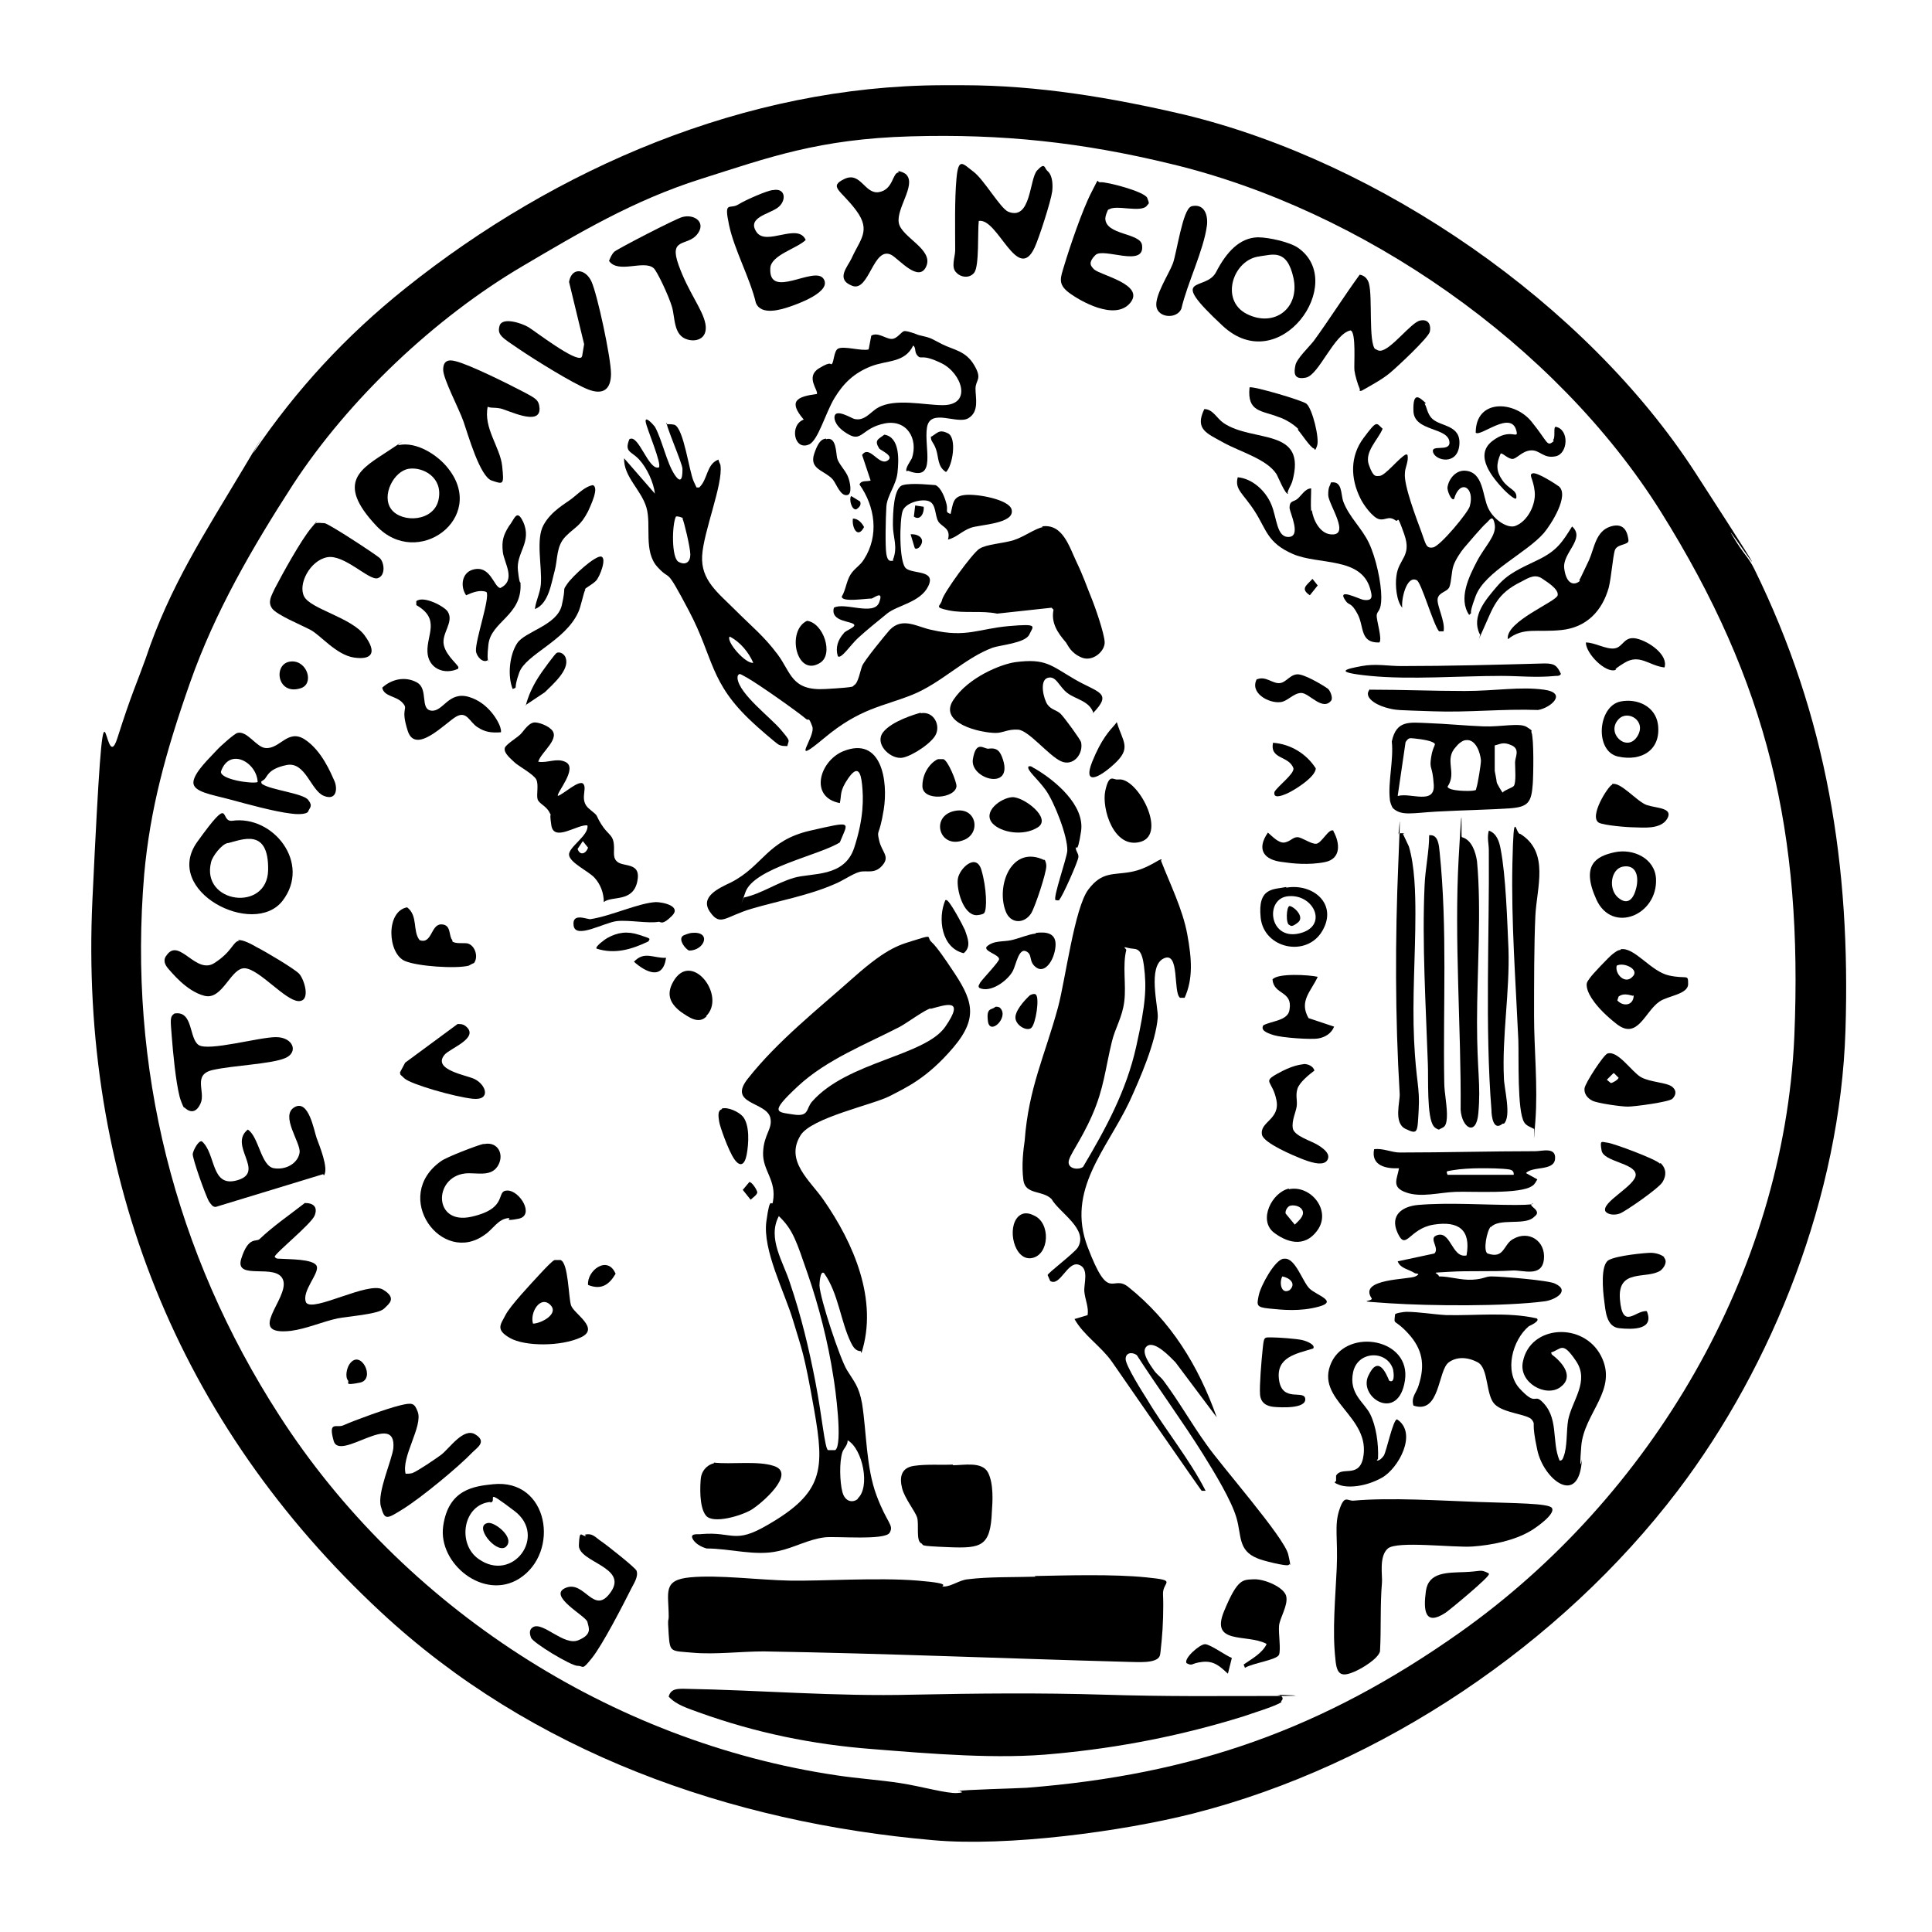 <?xml version="1.0" encoding="UTF-8"?>
<svg id="Logo_x5F_Black_x5F_NTUA_xA0_Image" xmlns="http://www.w3.org/2000/svg" version="1.1" viewBox="0 0 294.7 294.7">
  <!-- Generator: Adobe Illustrator 29.2.1, SVG Export Plug-In . SVG Version: 2.1.0 Build 116)  -->
  <path d="M143.6,13h3.3c11.4,0,22.7,1.9,33.8,4.5,29.8,7.2,61.2,28.8,77.9,54.6s3.7,6.3,5.6,9.5,2.4,3.2,3.4,5.2c11.1,22.6,14.7,45.3,13.9,70.4s-11,51-25.6,70.2c-17.8,23.4-45.2,41.9-73.8,49.2-11,2.8-28.5,5.1-39.7,4.1-31.1-2.7-61.3-13.4-84.3-34.8-30.9-28.7-46-66.4-44-108.7s1.6-17.7,3.8-24.6,2.9-8.2,4.3-12.1c3.7-11.1,9-19.1,14.9-29s1-1.7,1.6-2.5c6.5-9.6,14.1-17.8,23.1-25,23-18.4,52-30.9,81.9-31ZM146.2,273.2c.5-.2,8.9-.4,10.4-.5,25.5-2,45.3-9,66.1-23.7,29.1-20.6,49.4-54.8,51-90.9,1.3-31.1-4-53.9-20.4-80.1-16-25.5-45.5-46-74.7-53-13.6-3.3-25.7-4.6-39.7-4.2s-21.6,3.2-32,6.5-18.7,8.3-27.2,13.3c-13.4,7.9-26.5,20.3-35,33.3-6.2,9.6-11.9,19.4-15.7,30.2s-6.1,19.4-7,29.2c-2.5,29.5,4.6,57.8,20.6,82.6,18.8,29.2,50.6,49.8,85,54.9,3.3.5,6.6.7,9.8,1.2s7,1.6,8.6,1.5.1-.3.2-.4Z"/>
  <path d="M131.3,206.1c-.8,0-1.2-.7-1.5-1.3-1.6-3.3-1.9-7.5-4.1-10.6-.6-.5-.7,1.6-.7,1.9.1,2,3.1,11.1,4.2,12.9s1.8,2.4,2.3,5.1c.7,4.5.6,9.7,2.2,14s2.7,4.5,2,5.7-8.2.5-9.9.7c-2.5.3-4.7,1.6-7.1,2.1-3.5.8-7.3-.4-10.9-.4-.8-.2-1.9-.8-2.2-1.6s1.1-.5,1.4-.6c4.8-.4,5,1.6,10.1-1.4,8.5-4.9,8.7-8.4,7.1-17.5s-1.9-9.2-3.2-13.6-4.7-10.8-4.1-15.2.8-2,1-3c.6-3.3-1.6-4.7-1.5-7.5s1.5-3.6,1.1-5.3c-.6-2.5-6.6-2-3.4-6,4.5-5.7,10.7-10.6,16.1-15.4s7.2-5,9.7-5.8,1.4-.3,2.2.4,2.4,3.1,3,4c3.2,4.7,4.3,7.4.3,12.1s-7.2,6.1-9.7,7.4-12,3.3-13.6,6c-2.4,3.9,1.5,6.9,3.5,9.8,4.6,6.6,8.4,15.3,5.8,23.4ZM142,153.8c-.9.2-3.6,2.2-4.7,2.8-5.2,2.7-11.2,5-15.6,9.1s-3.2,3.9-.7,4.3,1.9-.9,2.9-2c5.4-6.1,17.2-6.9,20.3-11.4s0-3.3-2.3-2.7ZM127.4,221.2c1.2-.8,0-9.6-.3-11.3-.8-5.2-2.2-10.7-3.9-15.6s-2.2-6.7-4.4-8.8c-1.8,3.4.7,7,1.7,10.2,1.7,5,2.9,10,3.9,15.2s1.4,10,1.9,10.3h1.1ZM130.8,228.6c2-1.7.8-7.6-1.5-8.9,0,.8-.6,1.2-.8,1.8-.5,1.5-.4,4.6,0,6.1s1.6,1.7,2.4,1Z"/>
  <path d="M177.1,131.3c1.4,3.6,3.3,7.4,4,11.2s.9,6.8-.4,9.7h-.7c-1.1-.8,0-7.2-2.5-6s-.8,7.4-.9,9c-.3,3.8-2.7,9.3-4.3,12.8-3.5,7.4-9.7,13.5-6.4,22.2s3.7,4.1,6.2,6.1c6.5,5.2,10.7,12,13.5,19.9l-6.3-8.4c-.8-.8-3.1-3.3-4.3-2.5s.6,3.1,1,3.7,1,1,1.4,1.5c2.4,3.2,4.3,6.6,6.6,9.8,2.2,3.2,11.9,14.2,12.5,16.8s.1,1.1.1,1.6c-.3.3-4.2-.7-4.8-1-3-1.2-2.4-3.5-3.2-6.2s-3.3-6.8-5.1-9.7c-3.2-5.1-6.8-10-10.1-15.1-.7-.5-1.7-.4-1.7.6s2.6,5.1,3.3,6.2c2.8,4.7,6.4,9,8.9,13.9h-.6c0,.1-13.7-19.7-13.7-19.7-1.7-2.4-4.3-4-5.7-6.5l2-.6c.2-1.2-.4-2.4-.5-3.6s.8-3.6-.9-4.1-2.8,3.4-4.3,2.5l-.4-.9c0-.3,4-3.3,4.6-4.2,1.7-2.8-2.8-5.3-4-7.4-1.4-1.4-4-.6-4.3-2.9s0-4.6.2-6c.6-8.1,3.1-13,5.1-20.4,1.1-4.1,2.5-15.1,4.6-17.9s3.8-2.2,6.5-2.7,4.4-2.1,4.7-1.9ZM165.2,178c3.5-5.9,6.6-11.6,8.1-18.3s1.6-9.1,1.2-12.3-1.3-2.5-2.4-2.8-.3.1-.3.3c-.6,2.4,0,5.3-.3,7.8s-1.4,4.1-1.9,6.2c-1,4.1-1.2,7.1-3,11.2s-3.6,6.2-3.6,7.2,1.5,1.2,2.2.7Z"/>
  <path d="M157.8,240.4c5.1-.1,12-.3,17,.2s2.5.6,2.6,2.6,0,5-.2,7-.2,2.1-.3,2.4c-.5,1.2-3.5.9-4.7.9-18.6-.5-37.2-1.3-55.7-1.6-3.5,0-7.4.5-10.8.2s-3.5,0-3.7-2.8,0-1.9,0-2.7c0-3.7-1-5.6,3.3-6s10.4.4,15.1.5,13.5-.5,19.6,0,2.9.9,4,.9,2.4-1,3.6-1.1c3.1-.4,7.2-.3,10.4-.4Z"/>
  <path d="M195.5,259.6c-.7.6-4.7,1.8-5.8,2.2-9.3,2.9-18.9,4.8-28.7,5.7-8.7.9-19.1,0-27.9-.7-9.2-.7-17.9-2.5-26.5-5.6-1.6-.6-3.4-1.1-4.6-2.4.3-1.2,1.3-1.2,2.3-1.2,11.7.2,23.1,1.2,34.9.9,9.7-.2,19.5-.3,29.2,0s16.7.2,25.2.2.8-.2,1.1-.2c.7,0,1.3.5.7,1Z"/>
  <path d="M101.6,64.7c.5,0,.9,0,1.3.1,1.4.6,2.2,7,2.9,8.6s.4.7.8,1c1.4-1.2,1.1-3.6,3-4.3,0,.3.3.7.3.9.4,2.9-2.6,10.1-2.8,13.8s2.4,5.6,5,8.2,4.4,4,6.5,6.8,2.1,5.6,7.3,5.3,4-.4,4.4-.6c.6-.3.9-2.1,1.2-2.9s3.5-4.7,4.2-5.5c2-2.1,4.3-.4,6.5,0,5.2,1.2,7.1-.2,11.7-.6s3.7,0,3.1,1.3-4.5,1.6-5.6,2c-4.3,1.6-7.8,5.4-12.3,7.2s-7.9,2-13.4,6.6-1.2-.2-1.8-1.8-.5-.8-.9-1.1c-1.4-1.2-7.4-5.4-9-6.3s-.8-.4-1.2-.6c-.3.2-.3.3-.3.7.3,2.4,5,5.9,6.6,7.8s1.2,1.5,1,2.5c-.5,0-.9,0-1.3-.2s-3.5-2.9-4-3.4c-6.6-6.1-5.9-9.8-9.7-17s-2.6-4.3-4.8-6.7-.9-6.4-1.7-9.1-3.5-4.7-3.4-7.5l4.7,5.4c-.2-1.7-1.2-3.9-2.4-5.2s-2.3-1.1-1.5-3.1c1.4-.9,2.9,4.8,4.5,4.3.5-.5-1.8-5.8-2-6.9s1.1.3,1.4.7c1.1,2,1.8,5.5,3,7.3s1.2-.1,1.2-.9-2.7-6.9-2.4-7.1ZM104.2,79.1c-.1-.2-.9-.4-1.1-.3-.6,1.2-.7,6.3.4,6.9s1.8,0,1.8-1.1-1-5.2-1.2-5.5ZM114.9,101.1c-.7-1.6-2-3.2-3.6-4-.6.7,2.4,4.2,3.6,4Z"/>
  <path d="M236.7,206.6c1.6,1.2,3.5,3.4,1.3,5s-6.4-.7-5.7-3.9c1.1-5.6,9.2-6.1,11.9-.9s-2.6,8.7-3,13.8.2,1.4.1,2c-.4,7.3-5.8,3.2-6.8-1.4s-.2-3.7-.8-4.6-4.3-1-5.7-2.4-.9-5.5-2.6-6.4-3.3-.8-4.4,0c-1.7,1.2-1.3,8-5.4,6.6-.4-1.3.5-2,.8-3.1,1-3.1.6-5.5-1.6-7.9s-2.2-1.1-2-2.9c0-.2,1.4-.4,1.7-.4,1.9,0,4.2.4,6.1.5,4.6.1,9.4-.5,13.8.5.6.4-1,1.1-1.2,1.2-2.5,2.1-3.8,6.9-1.4,9.5s2.2,1,3.2,1.8c2.9,2.5,1.6,6.2,2.9,9.2.4,0,.5-.3.6-.6.6-1.5.4-3.8.7-5.6.6-3,3.3-5.9,1.2-9s-2.2-1.8-3.8-1.3Z"/>
  <path d="M236.7,230c.7.9-2.5,3.1-3.2,3.5-2.5,1.5-6,2.2-8.9,2.4s-11.5-.9-12.9.3-.8,4.2-.9,5.2c-.3,3.5-.1,7-.3,10.5-.3,1.1-2.6,2.5-3.7,3-2.2,1-2.9.6-3.1-1.8-.5-4.4,0-9.4.2-13.9s-.4-6.5.4-8.9,1.2-1.3,2.2-1.4c5.6-.5,13.2,0,18.9.2s10.8.2,11.3.9Z"/>
  <path d="M214.7,69.4c.2,1-.4,1.9-.4,2.8-.2,1.8,1.8,7,2.5,8.9s.7,2.6,1.8,2.4,5.4-5.4,5.6-6.3c.8-2.9-1.5-4.2-2.4-1.1-.4.4-1.1-1.3-1-1.8.2-1.3,1.3-2.6,2.7-2.5,2.8.2,2.6,3.8,3.5,5.7s3.1,3.2,4.2,2.7c1.8-.7,3.1-3.2,2.9-5.2s-1-2.6-.3-2.8,3.6,1.7,4,2c1.6,1.4-1.2,5.8-2.3,7.1-2.7,3.1-9,5.9-10.4,9.6s-.2,2.1-1,2.9c-1.7-2.5,0-5.9,1.2-8.2s3-3.9,2.7-5.6-.8-.6-1.3-.2-2.9,3.2-3.4,3.8-1.3,1.8-1.6,2.7-.3,2.4-.6,3.2-1.6.8-1.8,1.8,1.2,3.5.9,5h-.7c-.9-1.1-2.7-7.5-3.4-7.8-1.6-.8-2.4,3.1-2.2,4.2-.9-1-1.1-3.5-.9-4.8.3-2.7,2.4-3,1.2-6.4s-.8-1.8-1.3-2.1c-1.1-.8-1.5,0-2.5-.2s-2.5-2.3-2.9-3.2c-1.5-3-1.6-6.4.5-9.2s1.9-2.3,2.9-1.4c-.7,1.7-2.8,3.5-2.1,5.5s1.1,1.7,1.6,1.7c.9,0,3.1-2.9,4.1-3.3Z"/>
  <path d="M227.4,187.1c-.6.6-1.2,3.7-.5,4.1,2.6.9,2.4-1.4,3.9-2.2,2.4-1.4,5,.3,4.7,3.1s-3.2,1.6-4.8,1.7c-3.2.2-6.5,0-9.7.2s-1.7,0-1.5.7c1.7,0,3.3.6,5.1.5s1.9-.5,2.9-.5c1.5,0,8.8.6,9.7,1.1,2.4,1.1,0,2.5-1.6,2.7-6.1.8-17.4.7-23.6.3s-2.3-.2-2.8-.8c-2-3,5.7-2.8,6.7-3.3s0-.4-.1-.5c-.9-.6-2.2-.7-2.6-1.8l5.6-1.2c.8-.8-.8-2.2.2-2.7,2.3-1.1,2.4,3.5,4.7,3,.7-3.9-1.2-5.3-5-4.7s-4.2,4.1-5.5,1.3.8-4.1,3.1-4.3c4.6-.4,10.2,0,14.9,0s1.5-.6,2.6.3.6,1.2,0,1.7c-1.5,1.1-5.2,0-6.4,1.4Z"/>
  <path d="M158.9,80.3c3.2-.5,4.2,3.1,5.3,5.4s1.5,3.6,2.2,5.3,2,5.5,2.1,6.9-1.8,3.1-3.5,2.4-2.1-1.9-2.4-2.3c-1.3-1.5-2.3-3-1.9-5l-.3-.3-8.3.9c-2.4-.5-5,0-7.4-.5s-1.2-.6-1-1.6,4.6-7.1,5.7-7.8,3.6-.8,5.2-1.3,3.3-1.8,4.5-2Z"/>
  <path d="M136.2,85.4c.8-2,0-3.4,0-5.3s.1-5.7,1.5-6.1,4.7,0,5,0c.9.4,1.5,2.1,1.7,3s-.3,1.1.6,1.4c.4-1.6.3-2.7,2.2-2.9s6.7.7,7.1,2.2c.6,2.2-4.8,2.3-6.2,2.8s-2.2,1.5-3.5,1.8c.5-1.8-1-1.9-1.5-2.8s-.3-2.5-1.3-3-3.6.1-4.1,1.4-.6,7.9.5,8.8,4.6.2,3.4,2.7-4.7,2.9-6.3,4.2-3.2,2.6-4.4,3.7-2.6,3.3-3.1,2.8c-.4-1.3,0-2.5.9-3.5.2-.4,1.8-.9,1.6-1.3-.3-.6-3.7-.4-3.1-2.6,1.6-.9,6.1,1.3,6.9-.8s-1-.5-1.2-.6c-.9,0-4.5.6-4.5-.3.6-1,.7-2.3,1.3-3.3s1.5-1.4,2.1-2.4c2.3-3.6,1.7-8-.7-11.4.3-.7,1.1-.4,1.7-.6l-1.3-3.9c1.1-1.6,2.5,1.6,3.8.9s-1-1.6-1.2-1.9c-.8-1.3-.1-1.4.8-2.1,2.4.4,2.2,3.9,2,5.8s-1.6,3.5-1.7,5.2-.2,6,0,7.2.6,1.1,1.1,1Z"/>
  <path d="M113.5,136.9c2.7-.6,4.9-2.2,7.6-3s7.7,0,9.2-4.6,1.4-7.6,1.2-9.6-.7-3-2.1-1-1,2.6-1.3,3.8c-4.7-.9-3.1-6.4.5-7.9,5.9-2.4,6.9,4.6,6.2,8.9s-1.1,2.9-.7,4.7,1.7,2.4.5,3.8-2.4.7-3.5,1-2.6,1.4-3.9,1.9c-3.9,1.7-8.4,2.5-12.5,3.7s-4.8,2.8-6.4.5,1.3-3.6,3.2-4.5c4.9-2.5,5.5-6.4,12.1-7.9s5.8-1.4,4.5,1.8c-3.2,2-13.1,3.9-14.4,7.6s-.2.5-.2.8Z"/>
  <path d="M138.3,71.9c-.3-.4.6-1.6.8-2,1-3-.8-6-4.2-5.3s-3.4,2.8-5.4,1.7-2.3-2.3-2.2-2.8c.2-1.2,2.6.3,3,.4,1.6.4,2.5-1.1,3.6-1.7,2.6-1.5,7.1-.4,9.9-.4,4.6,0,2.9-4.9-.2-6.4s-3-.5-3.6-1.1-.2-1.2-.7-1.6c-1.3,2.7-4,2.2-6.5,3.2s-4.1,2.5-5.5,4.8-2.5,6.5-3.9,7.1c-2.3,1-3-3-.8-3.8-2.4-2.8-1.1-3.5,2-3.9.3-.5-1.8-2.6.3-3.9s1.7-.4,2-.7.3-1.9.9-2.3c.9-.5,3.6.4,4.7.1l.4-2.1c1-.6,2.2.5,3.1.5s1.5-1.2,2-1.2,1.6.4,2.1.6c2.2.5,1.8.5,3.6,1.4s3.6,1,4.9,3.2.2,2.2.2,3.6.6,3.5-1.1,4.5-5.8-1.6-6.3,1.4,1.6,8.4-2.9,6.6Z"/>
  <path d="M212.5,123.3c-.2-.2-.5-1-.5-1.4-.3-2.6.6-6,.3-8.8.7-3.3,2.7-2.9,5.5-2.8s5.8.4,8.5.5,5.5-.6,6.6.1.6.5.7.8c.4.9.3,6.6.2,7.9-.2,2.8-.7,3.5-3.5,3.7s-7.6.3-11.2.5-5.3.7-6.6-.5ZM213.3,121.4c1.9-.5,5.6,1.4,5.4-1.7s-.7-2.2-.4-4.2,1-1.9.2-2.3-3.1-.6-3.3-.6c-.4,0-.6.3-.8.6l-1.2,8.2ZM223.6,112.9c-.5,0-1.2.6-1.5,1-1.9,2,.2,3.9-1.3,6.1.2.7,3.4.7,3.9.6s.4,0,.5-.4c.2-.5.7-3.6.7-4.2-.1-1.2-.8-3.3-2.3-3.1ZM228,113.7v3.9c0,0,.3,1.5.3,1.7s.8,1.5.9,1.6c.3-.4,1.4-.7,1.7-1,.4-.5.2-2.8.2-3.6s.8-2-.5-2.6-1.7-.2-2.6,0Z"/>
  <path d="M166.8,108.8c-.6-1.9-2.7-2.1-4-3.1s-1.7-2.7-3-2.3-.6,3.3,0,4.1,1.4.8,2,1.4,3,3.9,3.1,4.3c.4,1.8-1.2,3.8-3.1,2.9s-4.9-4.7-6.5-4.8-2.3.5-3.4.5c-2.4,0-8.8-1.5-6.5-5s7.3-5.5,9.5-5.8c4.6-.6,5.4.5,9,2.6s5.9,2,2.8,5.2Z"/>
  <path d="M82.2,116.2c1.3.2,2.7-.6,4,0,2.1.9-1.4,4.8-1.1,5.2.8-.2,3.3-2.6,3.9-1.8s-.7,2.5.9,3.8.8.7,1.8,2.3,1.7,1.6,1.9,2.8-.2,2.1.4,2.8c.9,1.1,3.9,0,3.2,3.2s-3.9,2.1-5.1,3.1c0-1.4-.5-2.7-1.4-3.7s-3.8-2.3-3.9-3.5,3.1-3,2.8-4.5c-1.5-.2-5.1,2.6-5.5,0s.2-1-.3-2-1.6-1.3-1.8-2,.2-2.2-.2-3-2.8-2.1-3.3-2.6-1.7-1.4-1.5-2.2c.1-.5,1.9-1.6,2.4-2.1s1.3-1.9,2.3-1.8,2,.7,2.2.9c1.9,1.4-1.4,3.6-1.8,5.1ZM88.9,128.3l-.8,1.2c.4,1.1,1.3.7,1.6-.2l-.8-1Z"/>
  <path d="M200.1,77.8c.2,1.5,1.2,3.5,2.8,3.7,3.3.4-.3-4.6-.3-6s.3-1.3.4-1.9c1.8-.3,1.5,1.8,1.9,2.9.9,2.4,2.8,4,3.9,6.3s1.9,6.1,1.9,8.3-.6,2-.7,2.7.9,3.7.4,4.2c-3,.1-2.3-2.4-3.3-4.3s-1.3-1.3-1.8-2c-1.6-2.2,2-.3,2.7-.2,1.5.2,1.3-.6,1-1.7-1.4-4.9-7.9-3.6-11.8-5.3s-4-3.7-5.8-6.5-3.1-3.3-2.6-5.2c2.2.2,4.2,2,5.1,4.1s.8,5.1,2.7,5,.2-3.6.1-4.4c0-1.2.6-.9,1.2-1.4s1.2-1.6,2.1-1.6c0,1.1-.1,2.4,0,3.5Z"/>
  <path d="M240.9,88.5c.1-.1,1.3-2.7,1.5-3.1.8-1.8,1-4.4,3.3-5.1s2.6,1.3,2.7,2.1-1.8.5-2.1,1.6-.5,3.9-.9,5.6c-1,3.6-3.4,6.1-7.2,6.5s-5.8-.5-8.2,1.4c-.4-2.7,7.4-5.7,7.6-6.7s-1.9-2.2-2.3-2.5c-1.1-.8-2.1-.2-3.2.4-3.9,1.9-4.3,3.9-5.9,7.4s-.1.5-.5.6c-1.3-2.7.9-5.2,2.6-7.2s3.4-2.7,6.3-4.1,3.7-2.7,5.2-5.1c2.1,1.9-1.5,4-1.2,6.4s1.5,2.7,2.4,1.9Z"/>
  <path d="M145.4,223.5c1.6,0,4.4-.6,5.3,1.1s.7,4.6.6,5.9c-.2,5.4-1.6,5.7-6.6,5.5s-3.6-.3-4.2-.6c-.8-.4-.3-2.9-.6-3.9s-1.9-2.9-2.3-4.5-.2-3.1,1.8-3.4,4.2-.1,5.9-.2Z"/>
  <path d="M58.6,199.6c-.9.9-5.7,1.2-7.1,1.5-2.3.5-4.8,1.6-7.1,1.9-7.1.8-.3-4.9-1.2-7.7s-7.5.2-6.4-3.3,2.3-2.5,2.8-3c2.1-2,4.6-3.7,6.9-5.5,1.3,0,2,.6,1.5,1.9s-6.1,5.8-6.1,6.3c.2.3.4.3.8.3,1.2.1,5.1,0,5.6,1.1s-2.4,3.9-1.6,5.6c1.1,1.5,9.5-3.3,11.7-2s.9,2.2.3,2.8Z"/>
  <path d="M232.7,178.9l1.8,1c-.2.3-.4.8-.8,1-1.8,1.3-9.2.8-11.7.9s-5.2.9-7.5.1-1.4-2-1.1-3.7c-2,.1-4.3-.4-3.8-2.9,1.3-.2,2.7.5,3.9.5,6.9,0,13.8-.2,20.7-.2,1,0,3.2-.7,3,1.2s-3.5,1-4.5,2.2ZM230.9,179.1c0-.4-.2-.6-.6-.7-1.2-.2-3.2-.2-4.5-.2s-3.1.1-4.2.3-1,.1-.8.7h10.1Z"/>
  <path d="M40,119.6c1.3.9,6.2,1.4,7,2.4s.2,1.2,0,1.8c-.3.5-2,.4-2.6.3-2.6-.3-6.9-1.5-9.5-2.2s-5.5-1.1-5.4-2.6,2.6-3.8,3.4-4.7,2.9-2.7,3.3-2.8c1.5-.4,2.9,2.2,4.3,2.3,2.2.2,3.4-3,6-1.3s4,5.2,4.5,6.3.4,3.1-1.6,2.3-2.8-5.3-5.7-4.7-2.9,1.8-3.4,2.2-.5.2-.4.6ZM39.3,119.3c-.1-3-4.3-5.4-5.6-1.6-.1,1.2,4.7,1.9,5.6,1.6Z"/>
  <path d="M48.2,79.8c.4-.1.8,0,1.3,0,.7.1,7.7,4.7,8.4,5.3s1,2.7-.3,3.1-5.1-3.7-7.7-3.2-4.5,4.1-3.5,6,7.2,3.2,9.2,5.9,1.1,3.8-1.6,3.4-5.1-3.4-6.6-4.2-5.2-2.3-5.9-3.3-.1-1.9.4-3c1.2-2.3,4-7.4,5.6-9.3s.4-.5.7-.6Z"/>
  <path d="M169.1,31.9c-.2.2-.5,1.1-.5,1.4,0,2.6,5.4,2.2,5.6,4.1.5,3.5-5.9.3-7.1,1.5s-.7,1.7-.2,2.2c1,.9,7.8,2.3,5.5,5.1s-7.7-.3-9.4-1.6-1.2-2.3-.7-4c.9-3,2.8-8.6,4.2-11.3s.6-1.4,1.4-1.5,6.7,1.4,7.1,2.4.2.8,0,1.1c-.8,1.3-4.9-.2-5.9.7Z"/>
  <path d="M234,172.2c-.6-.3-1.2-.5-1.5-1-1.1-1.7-.8-10-.9-12.6-.4-8.9-1.1-18-.9-27s.5-4.2,1.2-4.4c4.5,2.8,2.5,8.2,2.3,12.5s-.2,10.3-.2,15.3.6,10.7.2,16-.1.8-.2,1.2Z"/>
  <path d="M35.4,125.2c6.3-.9,12.1,6.5,7.7,12.2s-18.4-1.5-13-9,3.3-3,5.3-3.2ZM34.7,128.6c-.9.2-2.3,2-2.5,2.9-1.6,6.3,8.6,7.7,8.7,1.2s-4-4.6-6.1-4.1Z"/>
  <path d="M159.8,26.1c.8.7.8,2.2.7,3.1-.2,1.5-2,7.1-2.7,8.6-2.6,5.5-5.6-4.6-8.5-4.1-.2,1.6.1,6.9-.7,7.9s-2.2.6-2.7,0c-.9-.8-.2-2.4-.2-3.4,0-3.5-.1-7.7.2-11s1-2.2,2.6-1,4.1,5.6,5.3,6.1c3.5,1.4,3.2-5,4.4-6.3s1.1-.4,1.5,0Z"/>
  <path d="M191.9,36.2c1.6,0,4.8.7,6.1,1.6,7.6,5.3-2.8,20-11.5,11.9s-2.6-5.1-1-8.2,3.6-5.2,6.3-5.3ZM192.2,39.1c-4.1.4-6.2,6.7-2,8.8s8.1-.9,7.1-5.5-3.3-3.5-5.2-3.3Z"/>
  <path d="M210,222.8c.5,0,.9-.5,1.1-.8.4-.7,1.4-5.5,2-5.5,3.2,2.1.2,7.5-2.3,8.9s-5.2,1.6-6.5,1.1-.4-.4-.5-.7v-.7c.8-1.5,3.4.4,4.1-2.6,1.4-6.5-7.5-8.9-4.8-14.7,2.5-5.3,12.2-3.6,11.2,2.8s-7.1,2.6-5.6-.7,2.7-.5,3.2.7c.9.5.7-1.2.6-1.7-.9-3-5.4-2.9-6.1.4s1.7,4.6,2.6,6.4,1.3,4.5,1.2,6.8Z"/>
  <path d="M209.8,53.2c.2.2.5.3.7.3,1.6,0,4.7-4.3,6.1-4.6s1.7.8,1.5,1.7-4.9,5.3-6.1,6.3-2.9,1.9-4.3,2.7c-.5.1-.2,0-.3-.3-.3-.7-.7-2-.8-2.8s.3-5.9-.6-6.1c-2.5.5-4.8,6.8-6.8,7.2s-1.8-.9-1.6-1.9,2.1-2.8,2.8-3.7c2.4-3.3,4.6-6.8,7-10.1.7.1,1.2.6,1.4,1.3.6,2-.1,9.1,1,10.1Z"/>
  <path d="M61.8,224.8c.4,0,.7,0,1.1-.1.8-.3,3.6-2.2,4.4-2.8,1.3-1,3.4-4.2,5.2-3.1s.3,2-.4,2.7c-2.2,2.3-7.8,6.9-10.5,8.6s-2.9,1.8-3.5-.3,1.7-7.1,1.9-8.9c.5-5.9-8.2,2.1-9.1-1.1s.5-1.9,1.5-2.4c1.8-.8,6.5-2.5,8.5-3s2.3-.4,2.8.9c.9,2.2-2.6,7-1.8,9.6Z"/>
  <path d="M60.8,67.9c2.7-.6,6,1.5,7.6,3.6,5.9,7.5-4.7,15.4-11,8.7s-2.3-8.7,1.8-11.4,1.1-.8,1.6-.9ZM62.4,71.5c-2.3.3-4.3,4.1-2.7,6.2s6.5,1.9,7.2-1.5-2.4-5-4.5-4.7Z"/>
  <path d="M49.3,179.1l-16.4,5c-.5,0-.7-.4-1-.8-.5-.8-2.6-6.7-2.5-7.3s.9-2.1,1.4-1.9c2.2,1.9,1.3,7.2,5.5,5.9s-1.5-5.3,1.5-7.7c1.7,1.1,2,5.6,4,5.9s3.7-.9,3.9-2.4-3-5.6-.8-6.9,3,3.6,3.4,4.7,1.9,4.7,1.1,5.7Z"/>
  <path d="M214,127.2c0,0,.8,1.7.9,1.9.9,3,1,7.1,1,10.3,0,6.4-.5,12.9-.2,19.3s.9,7.1.7,10.6-.1,3.8-2,2.9-.8-4.2-.9-5.4c-.7-11.7-.7-23.6-.2-35.3s0-2.9,0-4.4c.3,0,.6,0,.9,0Z"/>
  <path d="M137,26.1c.3,0,1.1.3,1.3.6,1.4,1.6-1.6,5.1-1.2,7.3s5.3,4,4.2,6.6-4.1-1-5.3-1.7c-2.8-1.5-3.4,5.7-6,4.7s-.7-2.9-.1-4.2c1.3-2.9,3-4.2.7-7.3s-4.3-3.6-1.8-4.8,3.1,2.4,5.3,2,2-3,3-3Z"/>
  <path d="M223,127.7c1.5.4,2.1,2.3,2.3,3.7.7,7.5,0,16.8,0,24.5s.6,9.4.2,13.9c-.3,3.6-2.5,2.3-2.7-.5.1-12.5-1-26-.3-38.4s.3-2.2.5-3.3Z"/>
  <path d="M117.9,29c2-.4,2.1,1.7.7,2.7s-4.7,1.5-3.2,3.7,6.3-1.5,7.5,1.2c-1.3,1.3-5.3,2.3-5.4,4.3-.3,4.9,6.7-.4,8.1,1.6s-4,3.9-5.2,4.3-4.3,1.4-5.1-.6c-.9-3.8-3.3-8.1-4.1-11.9s.1-2.3,1.4-3.1,4.4-2.1,5.2-2.2Z"/>
  <path d="M88.8,54.3l.3-1.8-2.3-9.5c.4-2.3,2.5-2,3.4-.1s3,11.7,3,14.1-1.2,3.3-3.5,2.4-8.1-4.5-10.6-6.2-3.3-2.1-2.9-3.5,3.4-.4,4.4.2,7.2,5.4,8.1,4.6Z"/>
  <path d="M218.1,127.4c1.3-.1,1.4,1.6,1.5,2.6,1.2,11.7.5,23.3.7,35.1,0,1.6.5,3.8.4,5.4s-.6,1.4-1.2,1.8c-.2,0-.7-.3-.8-.5-1.1-1.3-.8-7.5-.9-9.5-.3-8.8-.9-18.5-.5-27.2.1-2.6.7-5.2.7-7.7Z"/>
  <path d="M75.2,226.4c8.5-.9,10.3,10.4,4,14.4-5.4,3.4-12.4-2.3-11.6-8s4.8-6.1,7.6-6.4ZM74.8,229.1c-4.2.4-5.1,6.4-1.8,8.7,5.2,3.7,10.5-3.5,5.5-7.3s-2.5-1.5-3.7-1.3Z"/>
  <path d="M89.2,234.1c1.2-.3,1.6.4,2.5,1s5.3,4.1,5.4,4.5c.3.9-.4,1.9-.8,2.7-1.3,2.6-4.4,8.6-6,10.6s-1.2,1.2-2.2,1.2-6.8-3.5-7.1-4.3-.2-1.3.3-1.6c1.5-.9,4.7,2.9,6.9,2s1.6-1.9,1.4-2.8-6.2-4-3.3-5.2,4.3,4.4,6.9.6-5-4.5-4.9-7.1.4-1.3,1.1-1.4Z"/>
  <path d="M73.9,174.5c2.1-.4,3.1,1.7,2,3.4s-3.3.9-5,1.1c-4.8.6-4.8,7.9,1,6.6s3.6-4,5.5-4,4.2,3.8,1.7,4.3-1-.2-1.5-.1c-1.6.1-2.4,1.7-3.6,2.5-6.6,4.9-14.4-5.8-6.7-11.2.8-.6,5.5-2.4,6.4-2.6Z"/>
  <path d="M74.4,62c-.7,3.3,1.9,6.2,2.2,9.1s.2,2.8-1.6,2.2-3.6-7-4.3-9-3.1-6.5-3.1-7.9.8-1.6,1.9-1.3c2.1.5,8.1,3.5,10.2,4.6s2.5,1.3,2.6,2.6c.1,2.8-4.9.2-6,0s-1.4,0-2-.3Z"/>
  <path d="M229.2,171.4c-1.4,1.2-1.7-1.1-1.7-2.1-1-12.6-.3-26.8-.4-39.6,0-1-.3-1.9,0-3,1.2.4,1.6,1.7,1.8,2.8.8,4.1,1,10.9,1.2,15.3.2,6.5-1,13.3-.7,19.6,0,1.5,1.2,5.9,0,7Z"/>
  <path d="M99.7,40.9c-1.5-1.3-5.4.9-6.8-1.1.2-.5.4-1,.8-1.4.6-.5,9.5-5.1,10.4-5.3,1.9-.5,3.7.9,2.2,2.7s-4.3.4-2.8,4.6,3.7,6.8,4.1,9-1.3,2.8-2.7,2.4c-2.2-.6-1.9-3.3-2.4-5s-2.3-5.5-2.8-5.9Z"/>
  <path d="M247.2,144.8c2.1-.4,4.6,3.4,7.4,4s2.9-.3,2.9,1.3-3.2,1.8-4.4,2.7c-2.2,1.5-3.3,5.9-6.5,3.4s-4.3-4.5-4.5-5.4,0-1,.4-1.6,2.9-3.2,3.4-3.6.9-.7,1.3-.7ZM249,149c1.2-1.1-1.3-2.3-2.4-1.7-.3,1.3,1.3,2.9,2.4,1.7ZM249.1,151.9c-.8-.2-1.5-.4-2.2.1l-.2.6c.9,1,2.5.8,2.5-.8Z"/>
  <path d="M28.1,169c-.2-.2-.6-1.3-.7-1.7-.6-2.4-1-6.6-1.2-9.2s-.3-3,.4-3.5c2.9-.5,2.2,3.8,3.7,4.8s9.2-1.2,11.8-1.2,3.5,2.3,1.4,3.2-7.8,1.1-11,1.8-1.1,3.3-1.9,5.1-1.9,1.2-2.5.6Z"/>
  <path d="M84.7,192.2c.3,0,.5,0,.8,0,1.2.4,1.2,5.6,1.6,6.9s4.5,3.5,1.5,4.9-8.5,1.4-10.8.1-1.4-2.1-.7-3.5,4-4.9,5.2-6.2,2-2.1,2.3-2.2ZM81.3,201.9c1.2,0,4.1-1.5,2.6-2.9s-3.1,1.2-2.6,2.9Z"/>
  <path d="M36.3,143.4c.8-.1,2.2.7,2.9,1.1,1.2.6,5.6,3.2,6.4,4s1.9,4.3-.1,4.2-5.9-4.8-8.1-5-3.4,4.9-6.2,4.2-5.1-3.7-5.5-4.1c-.6-.7-.9-1.4-.2-2.2,1.9-2.5,4.4,3.1,7.2,1.3s2.8-3.3,3.8-3.4Z"/>
  <path d="M209,105.2c4.8,0,9.6.2,14.4.2s8.4-.7,12.1-.2,1,2.8-.9,3.1c-5.3-.2-10.6.4-16,.2s-5.6-.1-7.3-.6-3.4-1.7-2.3-2.8Z"/>
  <path d="M193.1,250.7c-3-1.5-8.5.2-6.4-4.9s2.9-4.8,4.5-4.9,4.7,1.2,5,2.6-1,3.3-1.1,4.5.3,3.6,0,4.4-4.1,1.3-5.2,2l-.2-.5c1.3-.9,2.8-1.7,3.5-3.1Z"/>
  <path d="M108.9,223.1c2.6.3,6.7-.3,9.1.5,3.6,1.1-1.9,5.8-3.4,6.7s-5.8,2.2-6.9.9-.9-4.7-.8-5.7.8-2,2-2.3Z"/>
  <path d="M74.4,100.7c-.7.5-1.7-.5-1.8-1.4-.1-1.7,2.2-8.2,1.6-9-1-.4-2.2.1-3.1.5-.9-1.3-.7-3.4,1-3.9,2.7-.8,3.2,2.6,4.2,2.8,2.5-1.2.6-3.8.4-5.5s.1-2.6.9-3.9c.9-1.1,1.2-2.8,2.2-.7,1.4,3.1-1.1,4.7-.8,7.4s.4,1.4.4,2.1c.2,4.8-4.5,5.7-4.9,9.2s.3,2.3,0,2.5Z"/>
  <path d="M76.4,111.7c-1.4.1-2.4,0-3.6-.8s-1.6-2.5-3.2-1.6-6.2,5.9-7.4,2.2.2-3.2-.8-4.3-2.8-.9-3.1-2.3c1.4-1.3,3.5-1.8,5.3-.8s.4,4.1,2.2,4.3,2.6-3,5.7-2.1,4.6,3.9,4.8,4.6.1.6.1.9Z"/>
  <path d="M236.9,67.1c.4-.3,0-2,.4-2,2.1.4,1.9,4.1,0,4.5s-2.4-1-3.8-.9-2.2,1.4-2.9,1.3-1.5-1-1.7-.8c-.7,1.6-.7,2.7.3,4.1s2.2,1.4,2.1,2.6c0,.7-1.8-1.1-1.9-1.2-1.7-1.8-4.6-5.2-1.8-7.4s4.1-.1,3.7-1.6c-.8-3.2-5.5,1-6.2.3,0-5.2,5.9-4.9,8.5-1.7s2.3,3.9,3.4,3Z"/>
  <path d="M198.9,162.3c.6,0,1.4.3,1.6,1-.8.6-2.3,1.8-2.6,2.8s0,1.7-.1,2.6-.8,2.2-.6,3.4,2.8,1.9,3.9,2.6,1.8,1.4,1.4,2.2c-.6,1.2-3.1.2-4.1-.2s-5.6-2.3-5.9-3.6c-.4-2,2.8-2.3,2.2-5.3s-2.2-2.7.1-4,3.5-1.4,4.2-1.5Z"/>
  <path d="M69.8,156.2c.5,0,.8,0,1.2.3,2.3,1.8-2.4,3.4-3.2,4.4-1.9,2.3,3.4,3.1,4.6,3.7,1.8.9,2.5,3.3-.3,3s-9.4-2.2-10.4-3.1-.5-.5-.7-.9l.8-1.5,8-5.9Z"/>
  <path d="M89.3,89.9c-.3.5-.7,2.7-1.1,3.5-2,4.4-8,6.4-9,9.2s-.1,2.1-1,2.5c-.8-2-.5-5.2.7-7s6.1-2.7,6.8-5.8,0-2,.8-3.2,4.3-4.4,5.2-4.2-.2,3.1-.8,3.7-1.5,1-1.7,1.3Z"/>
  <path d="M69,143.6c.5.4,1.6.2,2.3.3,1.2.3,1.7,2.1,1,3-.3.1-.6.3-.8.4-2,.5-7.8.1-9.7-.7-2.7-1.1-3-7.6.3-8.2,1.7,1.3.8,3.6,1.9,5,1.9.7,1.7-2.4,3.3-2.4s1.1,1.8,1.7,2.4Z"/>
  <path d="M255.1,167.6c-.5.5-5.8,1.2-6.8,1.2s-4.6-.5-5.4-.9-1.3-1.1-1.2-1.9,2.9-5.1,3.5-5.3c1.6-.5,3.7,2.8,5.1,3.6s4,.8,4.8,1.5.4,1.4,0,1.8ZM246.1,163.7l-1,1,.6.5c.3,0,1.1-.5,1.2-.8l-.7-.7Z"/>
  <path d="M181.6,31.5c2.1-.6,2.7,1.3,2.5,2.9-.5,3.8-3,8.8-3.9,12.7-.7,1.6-3.5,1.4-3.8-.3s1.9-5,2.5-6.6,1.5-8.3,2.8-8.7Z"/>
  <path d="M246.3,130c2.8-.6,6.1.9,6.3,4,.3,5.6-6.7,8.5-9.1,3.2s0-6.6,2.8-7.2ZM247.5,132.2c-1.8.4-2.2,3.4-.7,4.7s2.4.2,2.8-1.5,0-3.6-2.1-3.2Z"/>
  <path d="M253.8,191.8c.6.6.1,1.5-.5,2-2.1,1.4-6.6-.4-6.2,4.4s2.4,1.6,4.1,1.8c1.2,2.9-2.2,2.8-4.2,2.6s-2.1-2.7-2.3-4.2-.6-5.5.7-6.2,5.6-1.1,6.4-1.1,1.7.3,2.1.7Z"/>
  <path d="M196.5,75.3c-.4.3-1.6-2.7-1.8-3-1.5-2.3-5.6-3.4-8.1-4.8s-4.4-2-2.9-5.1c1.3,0,1.9,1.4,2.9,2.1,4.5,3.1,12.9.6,10.5,9-.2.6-.6,1.1-.7,1.7Z"/>
  <path d="M81.6,92.8c.2-1.3.8-2.4.9-3.7.2-2.7-.8-6.8.4-9s3.4-3.3,4.4-4.1,2-1.8,3.1-2c1.1.3-.4,3.3-.7,4-1.2,2.3-1.9,2.3-3.4,3.8s-1.2,3.5-1.7,5.3-.9,5-3,5.8Z"/>
  <path d="M201,149c-1,2.2-2.9,3.7-1.4,6.3l3.9,1.3c-.4,1-1.3,1.6-2.4,1.8s-5.5-.1-6.8-.5-2-.8-1.6-1.5c1.3-.7,3.8-.7,4-2.4.5-2.9-2.4-2.2-2.6-4.6.8-1,5.6-.7,6.9-.4Z"/>
  <path d="M235.6,101.2c1.5,0,1.9.3,2.5,1.6-.2.3-.4.3-.8.3-3,.3-5.5,0-8.3,0-6.3,0-13.9.6-20,0s-3.4-1.1-1.3-1.5,4.1,0,6,0c7.3,0,14.6-.2,21.9-.4Z"/>
  <path d="M247.2,107c2.5-.5,5.3.7,5.7,3.5.5,3.9-2.5,5.7-6.1,4.9s-3.1-7.7.4-8.4ZM246.9,109.7c-2,2.1,1.2,5.1,2.8,2.7s-1.4-4.2-2.8-2.7Z"/>
  <path d="M253.3,177.4c.9.9.9,1.9.3,2.9s-5.7,4.5-6.5,4.8-1.8.2-2.2-.3c-.8-1.4,4.8-4,4.6-5.7s-4.9-1.9-5.2-3.6,0-1.3.9-1.2,7.4,2.5,8,3.2Z"/>
  <path d="M200.3,205.7c-2.6.8-5.7,1.3-5.2,4.8s3.9,1.4,4,2.9-3.7,1.3-4.8,1.2-2-.6-2.1-1.9.2-5,.4-6.9.2-1.8,1.3-1.8,3.8.2,4.7.4,2.1.8,1.7,1.3Z"/>
  <path d="M170.6,118.9c2.9-.4,7.5,8.3,3.4,9.5s-6-5.1-5.4-7.8,1.2-1.6,1.9-1.7Z"/>
  <path d="M159.3,131.1c.2.2.3.7.3,1,0,1.1-1.7,6.2-2.3,7.2-1.1,1.7-3.2,1.6-3.9-.3-1.5-3.9.9-10.2,5.9-7.8Z"/>
  <path d="M158,142.3c1.6-.2,3.2,0,3,2.1s-1.6,4.1-2.9,3.2-.5-2-1.6-2.5-1.5,2-2,3c-.8,1.5-3.4,3.4-5.1,2.6-.3-.3,0-.5.1-.8.4-.6,2.9-3.2,2.9-3.6,0-.7-2.4-1.2-1.9-1.9,1.1-1,2.5-.7,3.8-1s2.6-.9,3.7-1Z"/>
  <path d="M196.6,181.4c3.3-.7,6.5,3.2,4.4,6.2s-5,1.7-6.7.4c-2.4-1.9-.3-6.1,2.3-6.7ZM196.9,183.9c-.4,0-.9.7-.8,1.2l1.4,1.7c.5-.5,1.5-1.3,1.2-2.1s-1.4-.9-1.8-.8Z"/>
  <path d="M195.9,192c1.7-.2,2.8,3.6,3.9,4.6s4.3,1.9,1.4,2.7-5.6.5-7.6.3-1.9-.5-1.6-2,2.5-5.5,3.8-5.6ZM195.6,194.7c-.5.9-.2,2.8,1.1,2.1,1.1-1,0-1.9-1.1-2.1Z"/>
  <path d="M196.2,135.4c4.1-.7,7.9,2.5,5.5,6.6s-8.9,2.7-9.4-2,2-4.3,3.9-4.7ZM196.6,136.7c-3.7.2-3.1,6.7,1.5,5.7s2.4-6-1.5-5.7Z"/>
  <path d="M245.9,119.6c1.3-.4,3.8,2.7,5.3,3.2s4.1.4,3.1,2.1-3.9,1.3-5,1.3-4.6-.3-5.4-.7c-1.6-.9,1.4-5.6,2-5.8Z"/>
  <path d="M161.6,137.3c-.2.1-.4,0-.6,0-.4-.4,1.7-6.3,1.8-7.5.1-2.2-2-7.5-3.3-9.3s-3-3.1-2.6-3.6c.5-.1.6.2.9.3,3.1,1.8,7.7,5.6,7.1,9.6s-.8,1.9-.8,2.5.4.8.4,1.4-2.5,6.2-2.9,6.5Z"/>
  <path d="M227.1,240.1c.3.3-6,5.5-6.6,5.9-3.2,2.1-3.4-.4-3-3.3s3.2-2.8,5.9-2.9,2.3-.5,3.7.2Z"/>
  <path d="M198,65.4c-.7-.7-2-1.5-3-1.8-2.5-1-4.8-.7-4.4-4.5.3-.3,8.2,2,8.7,2.5.9.8,2,5.3,1.6,6.4s-.3.4-.5.4c-.5-.1-2-2.4-2.4-2.8Z"/>
  <path d="M140.4,108.8c2.1-.4,3.2,2,2.2,3.5s-4.2,3.4-5.3,3.3c-1.7,0-3.9-2.2-2.6-3.9s5-2.8,5.8-3Z"/>
  <path d="M203.4,126.8c1,1.8,1.2,4.2-1.3,4.7s-5.1.2-6.4,0c-2.9-.3-4.1-1.9-2.3-4.5.7.6,1.7,1.7,2.6,1.5s1.2-.8,1.9-.8,2.1,1.1,2.9,1,1.9-2.4,2.6-2Z"/>
  <path d="M107.8,155c-1.2,1.3-2.7.2-4-.7-1.8-1.4-2.2-2.9-.9-4.9,2.8-4.2,7.9,2.6,4.8,5.6Z"/>
  <path d="M253.8,101.8c-2.3-.3-3.7-2.1-6-.7s-.9.9-1.4,1.1c-1.5.5-4.5-2.5-4.5-4.2,1.4,0,3.1,1.1,4.4.9s1.4-1.9,3.3-1.5,4.9,2.5,4.3,4.4Z"/>
  <path d="M191.8,103.6c1.3-.5,2.3.7,3.4.6s1.7-1.6,3.1-1.3,4.1,2,4.3,2.2c.3.3.7,1.2.5,1.7-1.3,1.8-3.4-1.1-4.6-1.1s-2.1,1.3-3.2,1.4c-1.8.2-4.7-1.4-3.6-3.5Z"/>
  <path d="M151.4,125.6c-1.6-1.8,1.3-3.9,3-4s6.1,3.2,3.9,4.6-5.6.8-6.9-.6Z"/>
  <path d="M69.9,102c-2.1,1-4.6,0-4.7-2.6s2-5-1.7-7.1v-.6c1.1-.9,4.3.8,4.8,1.6,1,1.6-1,3.3-.6,5.1s2.5,3.2,2.2,3.5Z"/>
  <path d="M100,137.6c1.1,0,4,.6,2.5,2.1s-1.7.9-2,.9c-1.6.3-4.5-.3-6.4-.1s-6.3,2.8-6.6.7,2.1-.9,2.6-1c3.2-.5,7.4-2.5,10-2.6Z"/>
  <path d="M155.4,185.5c.7-.6,1.5-.5,2.3-.1,2.6,1.1,2.4,6-.3,6.5s-3.9-4.7-2-6.4Z"/>
  <path d="M150.1,139.3c-.2.2-.9.3-1.2.3-2-.1-3-3.9-2.8-5.5s2.8-4.1,3.6-1.4.9,6.1.4,6.6Z"/>
  <path d="M110.1,169.1c.9-.3,2.6.5,3.2,1.2,1.1,1.3.9,4.2.6,5.8s-1,2-1.9.7-2.2-5-2.3-5.7-.3-1.7.4-1.9Z"/>
  <path d="M194.2,113.3c2.7.2,5.1,1.7,6.5,3.9,0,1.3-3.2,3.3-4.3,3.8s-2.2.8-2-.2c.5-.9,3-2.7,2.9-3.6-.7-2-3.7-1.3-3.1-4Z"/>
  <path d="M123.1,94.7c2.5.3,4.1,5.1,2,6.4-3.6,2.3-5.2-4.9-2-6.4Z"/>
  <path d="M126,67c1.6-.5,1.5,2.1,1.7,2.9s1.2,1.8,1.6,2.7.7,2.7,0,2.9c-1.1.3-1.7-1.7-2.3-2.4-1.3-1.4-3.6-1.5-2.8-3.9s1.5-2.2,1.8-2.3Z"/>
  <path d="M143.1,115.8c.3,0,.5,0,.8,0,.7.2,2,3.4,2,4.1-.1,1.9-5.2,2.4-5.2,0s1.7-3.9,2.4-4.1Z"/>
  <path d="M170.4,110.3c.9,2.9,2.2,3.8-.4,6.2s-4.8,3.2-3.4-.3,2.7-4.8,3.4-5.6,0-.4.5-.3Z"/>
  <path d="M217.3,61.6c.3.3.4,1.6,1.2,2.3,1.3,1.2,4.4.9,4.1,4s-3.6,2.4-4,1.1,2.5,0,2.5-1.5c-.1-2.4-5.4-1.6-5.5-4.8s1-2,1.9-1.2Z"/>
  <path d="M145.6,123.7c3.3-.7,4.1,3.3,1.5,4.4-3.8,1.6-5.3-3.6-1.5-4.4Z"/>
  <path d="M144.3,137.3c.4-.3,2.7,4.1,2.9,4.6.4,1.2,1,2.5-.2,3.5-3.4-.8-4-5.3-2.8-8.1Z"/>
  <path d="M80.2,107.6c.4-1.5,1-2.8,1.8-4.1s2.7-3.8,2.9-3.9c.6-.3,1.3.3,1.4.8.6,1.8-2,4-3.2,5.2l-3,2Z"/>
  <path d="M150.8,114.2c1.4-.2,1.8.5,2.2,1.7,1.5,4.8-5.1,2.9-4.6-.1s1.7-1.5,2.4-1.6Z"/>
  <path d="M187.9,252.9l-.6,2.4c-1.2-1.1-2.1-2-3.9-1.8s-1.4.7-2.4.2c-.5-.7,2-2.9,2.8-2.9s3.1,1.7,4.1,2.1Z"/>
  <path d="M98.9,143.6c-2.5,1.2-5.1,2-7.9,1.1-.3-.3,1.4-1.5,1.6-1.6,1.6-.9,3.1-1.1,4.9-.5s1.7.5,1.4,1Z"/>
  <path d="M44.4,100.9c2.5-.2,3.6,3.5,1.4,4.1-3.6,1.1-4.2-3.9-1.4-4.1Z"/>
  <path d="M141.9,66.7c1.1-.6,1.3-1.3,2.7-.6s.7,5-.3,5.9c-1.3-.8-1.1-2.2-1.5-3.4s-.8-1.2-.8-1.9Z"/>
  <path d="M158,151.7c.6.5,0,4.5-.7,5.1s-2.6-.5-2.4-1.8,1.9-2.9,2.1-3.1.8-.4,1-.2Z"/>
  <path d="M89.7,196c-.2-2.2,3-4.6,4.2-1.7-1,1.7-2.2,2.5-4.2,1.7Z"/>
  <path d="M53.1,210.6c-.5-.6-.2-1.9.2-2.5,1.7-2.5,4.1,2.3,1.6,2.8s-1.6,0-1.8-.3Z"/>
  <path d="M101.6,146.1c-.5,3.5-3.1,2.2-4.9.6,1.6-1.7,3-.5,4.9-.6Z"/>
  <path d="M104.1,142.8c.2-.2,1.2-.5,1.4-.5,3.1-.3,2,2.7-.4,2.7-.6-.3-1.6-1.6-1-2.2Z"/>
  <path d="M152.6,153.8c1.3,1.4-1.6,4.2-1.9,2s.6-1.7,1.1-2.2c.2-.1.7,0,.8.2Z"/>
  <path d="M114.3,180.3c.4,0,1.1,1.1,1.2,1.5s-.7.9-1,1.2l-1.2-1.5,1-1.2Z"/>
  <path d="M200.2,88.3l.8,1-1.2,1.5c-1.5-1-.5-1.5.4-2.5Z"/>
  <path d="M140.2,83.5c-.1.1-.6.4-.7,0l-.6-2c1.3-.1,2.4.8,1.3,2Z"/>
  <path d="M140.9,77.3c.1.9-.5,2.2-1.5,1.5l.2-1.7,1.3.2Z"/>
  <path d="M130.1,79.1c.8,0,1.4.7,1.7,1.3-1,1.9-1.9,0-1.7-1.3Z"/>
  <path d="M129.9,75.7l1.3.8c.2.5-.1.9-.6,1.2-.7.1-1.1-1.5-.8-2Z"/>
  <path d="M74.5,232.3c1.1-.1,4.2,2.4,2.6,3.7-1.5,1-5-3.4-2.6-3.7Z"/>
  <path d="M196.6,138.2c.6-.1,2.5,1.6,1.4,2.5s-1.2.4-1.3.4c-.6-.1-.5-2.8,0-2.9Z"/>
</svg>